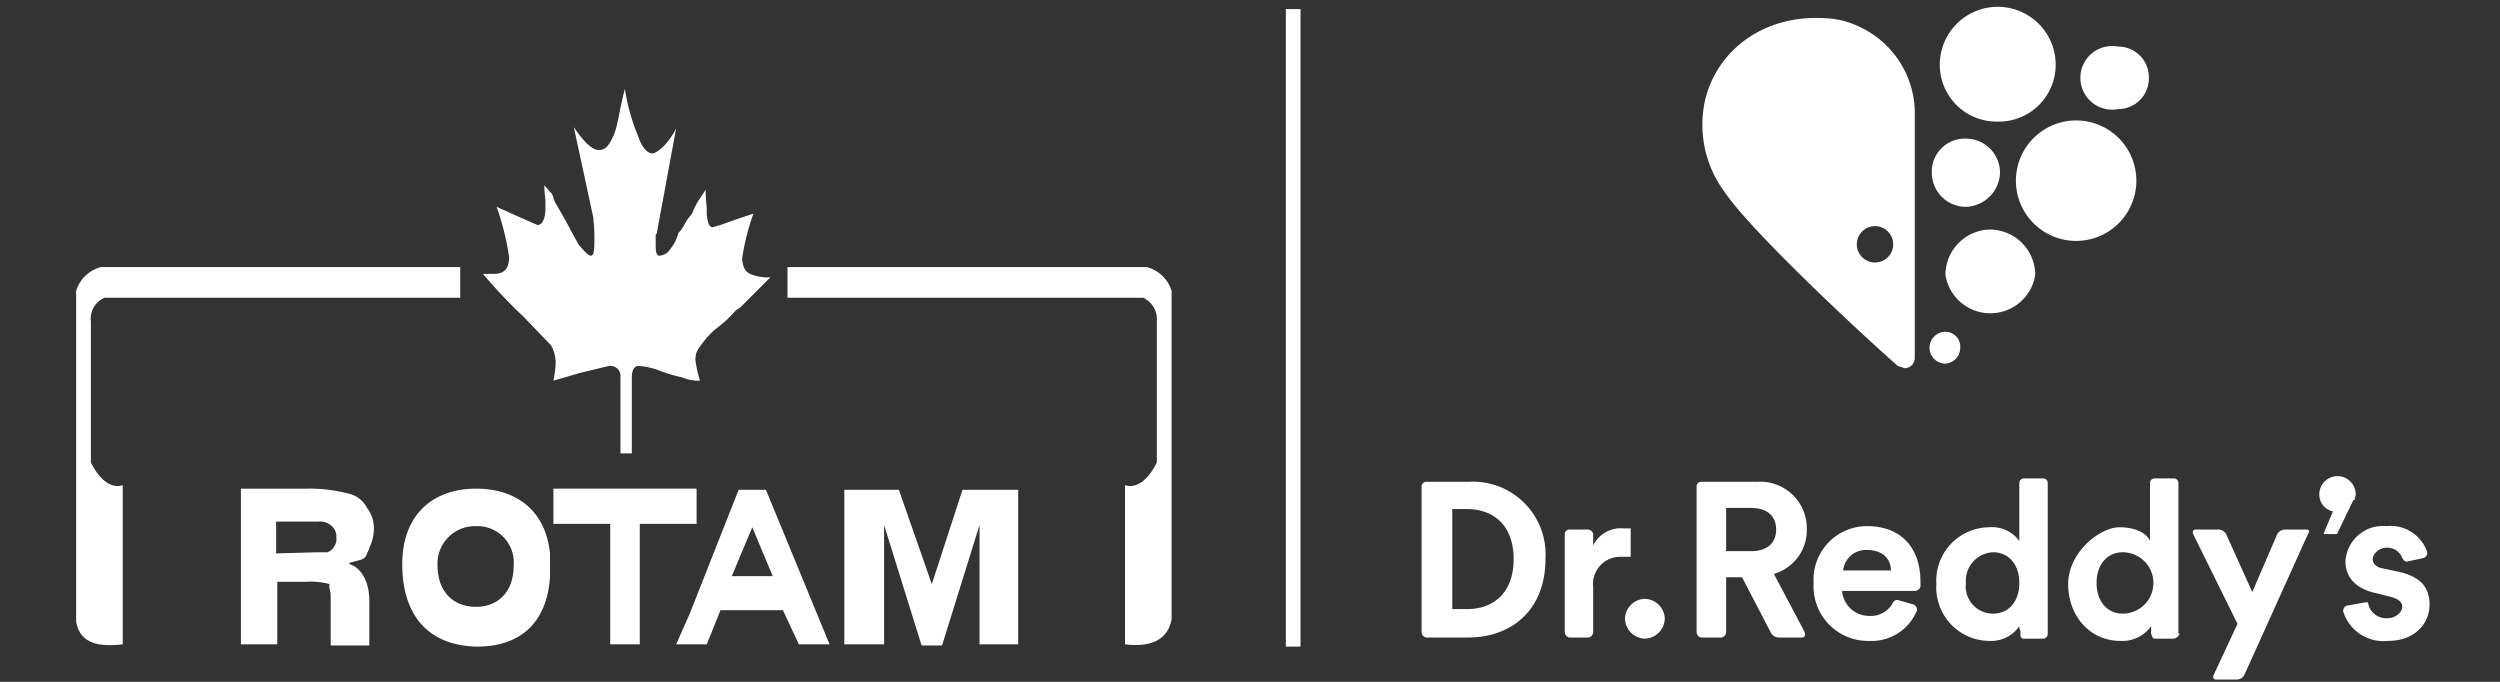 <svg id="图层_1" data-name="图层 1" xmlns="http://www.w3.org/2000/svg" xmlns:xlink="http://www.w3.org/1999/xlink" viewBox="0 0 220 60"><rect x="0" y="0" width="220" height="60" fill="#333333" stroke="none"/><defs><style>.cls-1,.cls-5{fill:none;}.cls-2{isolation:isolate;}.cls-3{clip-path:url(#clip-path);}.cls-4{fill:#fff;}.cls-5{stroke:#fff;stroke-miterlimit:10;stroke-width:1.29px;}.cls-6{fill:#fff;}.cls-7{fill:#fff;}</style><clipPath id="clip-path"><rect class="cls-1" x="-77.8" y="-42.3" width="376.2" height="218.7"/></clipPath></defs><title>未标题-1</title><g class="cls-2"><g id="Layer-1"><g class="cls-3"><path class="cls-4" d="M125.5,42.4a.4.4,0,0,0-.4.4V55.6a.5.5,0,0,0,.4.5m3.7-13.7h-3.7a.4.4,0,0,0-.4.4V55.6a.5.5,0,0,0,.4.5h3.7c3.9,0,6.8-2.5,6.8-6.9a6.4,6.4,0,0,0-6.8-6.8m-.1,11.2h-1.3V44.8h1.3c2.3,0,4.1,1.4,4.1,4.4s-1.8,4.4-4.1,4.4"/><path class="cls-4" d="M144.7,52.7a1.8,1.8,0,0,1,1.8,1.7,1.8,1.8,0,0,1-1.8,1.8,1.8,1.8,0,0,1-1.7-1.8,1.8,1.8,0,0,1,1.7-1.7"/><path class="cls-4" d="M156.1,50.5a4,4,0,0,0,2.9-3.9,4.1,4.1,0,0,0-4.4-4.2h-4.9a.4.4,0,0,0-.4.4V55.6a.5.5,0,0,0,.4.5h1.8a.5.5,0,0,0,.4-.5V50.8h1.4l2.5,4.8a.8.8,0,0,0,.7.5h2.1c.2,0,.3-.2.2-.5Zm-2-2h-2.2V44.7h2.2c1.4,0,2.2.7,2.2,1.9s-.8,1.9-2.2,1.9"/><path class="cls-4" d="M142.9,46.5a2.7,2.7,0,0,0-2.7,1.5V47a.5.5,0,0,0-.5-.4h-1.6a.4.4,0,0,0-.4.4v8.6a.5.5,0,0,0,.4.5h1.7a.5.5,0,0,0,.4-.5V51.7a2.4,2.4,0,0,1,2.5-2.7h.8V46.5h-.6"/><path class="cls-4" d="M202.9,46.6h-1.8a.8.8,0,0,0-.7.4l-2.2,5.1L195.9,47a.8.8,0,0,0-.7-.4h-2c-.2,0-.3.2-.2.4l3.9,7.9-2.1,4.5c-.1.2,0,.4.2.4h1.9a.8.8,0,0,0,.6-.4L203.1,47c.2-.3.1-.4-.2-.4"/><path class="cls-4" d="M211,50.3l-1.4-.3c-.5-.1-.8-.4-.8-.8s.5-1,1.2-1a1.4,1.4,0,0,1,1.4.9h0c.1.2.3.4.5.3l1.4-.3h0a.5.5,0,0,0,.3-.5,3.4,3.4,0,0,0-3.6-2.3,3.3,3.3,0,0,0-3.6,3.1c0,1.3.8,2.4,2.7,2.8l1.2.3c.8.2,1.1.5,1.1.9s-.5,1-1.3,1a1.6,1.6,0,0,1-1.7-1.3h0c0-.1-.1-.1-.2-.1l-1.7.3a.5.5,0,0,0-.3.5,3.7,3.7,0,0,0,3.9,2.6c2.5,0,3.7-1.6,3.7-3.2s-.9-2.5-2.8-2.9"/><path class="cls-4" d="M164.3,46.3a4.7,4.7,0,0,0-4.7,5,4.8,4.8,0,0,0,4.9,5.1,4.3,4.3,0,0,0,4.2-2.7.5.5,0,0,0-.3-.5l-1.4-.4a.4.4,0,0,0-.4.2,2.2,2.2,0,0,1-2.1,1.2,2.4,2.4,0,0,1-2.4-2.2h6.4a.5.5,0,0,0,.5-.4v-.4c0-3.1-1.8-4.9-4.7-4.9m-2.1,3.9a2,2,0,0,1,2.1-1.8c1.5,0,2.1.9,2.1,1.8Z"/><path class="cls-4" d="M180.2,55.7V42.5a.4.4,0,0,0-.4-.4h-1.7a.4.4,0,0,0-.4.4h0v4.9h0v.2a3,3,0,0,0-2.7-1.2,4.7,4.7,0,0,0-4.6,5,4.7,4.7,0,0,0,4.7,5,3,3,0,0,0,2.6-1.3h0a.6.6,0,0,0,.1.4v.5h0c.1.1.1.2.2.2h1.8a.4.4,0,0,0,.4-.4M175.4,54a2.4,2.4,0,0,1-2.4-2.7,2.5,2.5,0,0,1,2.4-2.7c1.3,0,2.3,1,2.3,2.7s-1,2.7-2.3,2.7"/><path class="cls-4" d="M191.7,55.7V42.5a.4.4,0,0,0-.4-.4h-1.7a.4.4,0,0,0-.4.4h0v4.9h0v.2c-.2-.5-1-1.2-2.7-1.2s-4.5,2.2-4.5,5,1.9,5,4.6,5a3.1,3.1,0,0,0,2.7-1.3h0v.4a.7.7,0,0,0,.1.5h0a.2.2,0,0,0,.2.2h1.7a.7.7,0,0,0,.5-.4M186.8,54c-1.3,0-2.3-1-2.3-2.7s1-2.7,2.3-2.7a2.7,2.7,0,0,1,0,5.4"/><path class="cls-4" d="M207.2,44.1c0-.2.1-.4.1-.6a1.6,1.6,0,0,0-3.2,0,1.5,1.5,0,0,0,1.2,1.5l-.8,1.9h0c0,.1,0,.1.1.1h.9c.1,0,.2,0,.2-.1l1.4-2.9h.1"/><path class="cls-4" d="M175.1,20.2a4,4,0,0,0-3.9,4,4,4,0,0,0,7.9,0,4,4,0,0,0-4-4"/><path class="cls-4" d="M171.2,29.2a1.4,1.4,0,0,0-1.4,1.4,1.4,1.4,0,0,0,1.4,1.4,1.4,1.4,0,0,0,1.3-1.4,1.3,1.3,0,0,0-1.3-1.4"/><path class="cls-4" d="M182.7,10.6a5.3,5.3,0,1,0,5.3,5.3,5.3,5.3,0,0,0-5.3-5.3"/><path class="cls-4" d="M186.4,4.1a2.8,2.8,0,1,0,0,5.5,2.7,2.7,0,0,0,2.7-2.7,2.7,2.7,0,0,0-2.7-2.8"/><path class="cls-4" d="M175.8,10.7a5,5,0,0,0,5.1-5,5.1,5.1,0,1,0-10.2,0,5,5,0,0,0,5.1,5"/><path class="cls-4" d="M167.6,32.4l-.6-.2c-4.3-3.8-13.2-12.2-15.3-15.4a9.9,9.9,0,0,1-1.6-8.2c1.1-4.2,5.1-7.3,10.4-7a7.3,7.3,0,0,1,3,.7,8.4,8.4,0,0,1,5,7.4V31.5a.9.9,0,0,1-.9.9M165,23.1a1.6,1.6,0,1,0-1.6-1.6,1.6,1.6,0,0,0,1.6,1.6"/><path class="cls-4" d="M176,15.2a3.1,3.1,0,0,1-3,3,3,3,0,0,1-3-3,2.9,2.9,0,0,1,3-3,3,3,0,0,1,3,3"/><path class="cls-5" d="M113.8.8V56.9"/><path class="cls-6" d="M29.8,50.6c0-.3.1-.7.1-.9s-.1-.8-.1-1.2Z"/><path class="cls-7" d="M55,7.9a18.2,18.2,0,0,0,1.2,4.2c.3.9.8,1.4,1.2,1.4s1.4-.8,2.1-2.2l-1.7,9.2c0,.1-.1.1-.1.2v.9q0,.9.3.9a1.2,1.2,0,0,0,1-.6,3.7,3.7,0,0,0,.7-1.4,2.5,2.5,0,0,0,.5-.7l.3-.5.4-.5a6.7,6.7,0,0,1,.6-1.2l.6-.9a11.8,11.8,0,0,0,.1,1.6,3.8,3.8,0,0,0,.1,1.2c.1.4.3.5.4.5l.7-.2,1.4-.5,1.5-.5a20.6,20.6,0,0,0-1,4c.1.8.3,1.1.7,1.3a3.9,3.9,0,0,0,1.8.3l-1.4,1.4-1.3,1.3a1.5,1.5,0,0,0-.6.5l-.6.6-.6.5-.5.4a8.1,8.1,0,0,0-1.2,1.4,1.7,1.7,0,0,0-.4,1.2,10.1,10.1,0,0,0,.4,1.8,3.8,3.8,0,0,1-1.6-.3,12,12,0,0,1-2-.6,6.5,6.5,0,0,0-1.8-.4c-.4,0-.6.4-.6,1v6.7h-1V33.2a.9.9,0,0,0-1-1l-2.5.6-2.4.7a10,10,0,0,0,.2-1.6,3.3,3.3,0,0,0-.4-1.5l-2.4-2.5a45.8,45.8,0,0,1-3.6-3.8h1c.9,0,1.3-.5,1.3-1.5a23.4,23.4,0,0,0-1.1-4.4l.9.4,1.1.5,1.6.7c.4,0,.7-.5.7-1.5v-.6c0-.2-.1-.7-.1-1.4l.7.8c0,.1.1.2.1.3s.1.3.2.5l.7,1.2,1.3,2.4c.6.7.9,1,1.1,1s.3-.3.3-1a16.3,16.3,0,0,0-.1-2.4l-1.7-7.9c.9,1.3,1.6,2,2.2,2s.9-.4,1.3-1.3.5-2.3,1-4.1"/><path class="cls-6" d="M8.9,23.5H40.5v2.7H9.2A2,2,0,0,0,8,28.3V40.7c.8,1.6,1.8,2.3,2.8,2v14c-2.5.3-3.8-.3-4.1-2V25.6a3.1,3.1,0,0,1,2.2-2.1"/><path class="cls-6" d="M100.9,23.5H69.3v2.7h31.3a2.1,2.1,0,0,1,1.2,2.1V40.7c-.8,1.6-1.8,2.3-2.8,2v14c2.4.3,3.8-.5,4.1-2.2V25.6a3.1,3.1,0,0,0-2.2-2.1"/><path class="cls-6" d="M41.9,53.4h0c-2,0-3.4-1.3-3.4-3.7a3.3,3.3,0,0,1,3.4-3.4,3.2,3.2,0,0,1,3.3,3.5c0,2.3-1.4,3.6-3.3,3.6m0-10.4c-3.8,0-6.6,2.3-6.5,6.9s2.6,6.9,6.5,7H42c3.6,0,6.1-1.9,6.4-6.1V48.7C48,44.8,45.3,43,41.9,43"/><path class="cls-6" d="M24.3,48.7V45.9H28a1.5,1.5,0,0,1,1.2.4,1.2,1.2,0,0,1,.4,1,1.1,1.1,0,0,1-.2.8,1,1,0,0,1-.6.5h-.9m4.6-.4a3.8,3.8,0,0,0,.4-1.6,2.9,2.9,0,0,0-.6-1.9,2.4,2.4,0,0,0-1.4-1.2,13.5,13.5,0,0,0-3.8-.5H21.2V56.7h3.2V51.2h2.5a6.2,6.2,0,0,1,2.1.2c-.1.3.1.5.1,1.1v4.3h3.4V52.9c0-2.1-1-3-1.6-3.2s.6-.3,1-.5.3-.4.6-.9"/><path class="cls-6" d="M84.7,43.1,82,51.4l-2.9-8.3H74.3V56.7h3.5V46.2l3.3,10.6h1.8l3.3-10.6V56.7h3.4V43.1Z"/><path class="cls-6" d="M59.7,43h-11v3.1h5V56.7h2.6V46.1h5V43Z"/><path class="cls-6" d="M66.2,50.7H64.4l1.8-4.3L68,50.7Zm1.2-7.6H65L60.7,54l-1.2,2.7h2.7l1.2-3h5.5l1.4,3H73Z"/></g></g></g></svg>